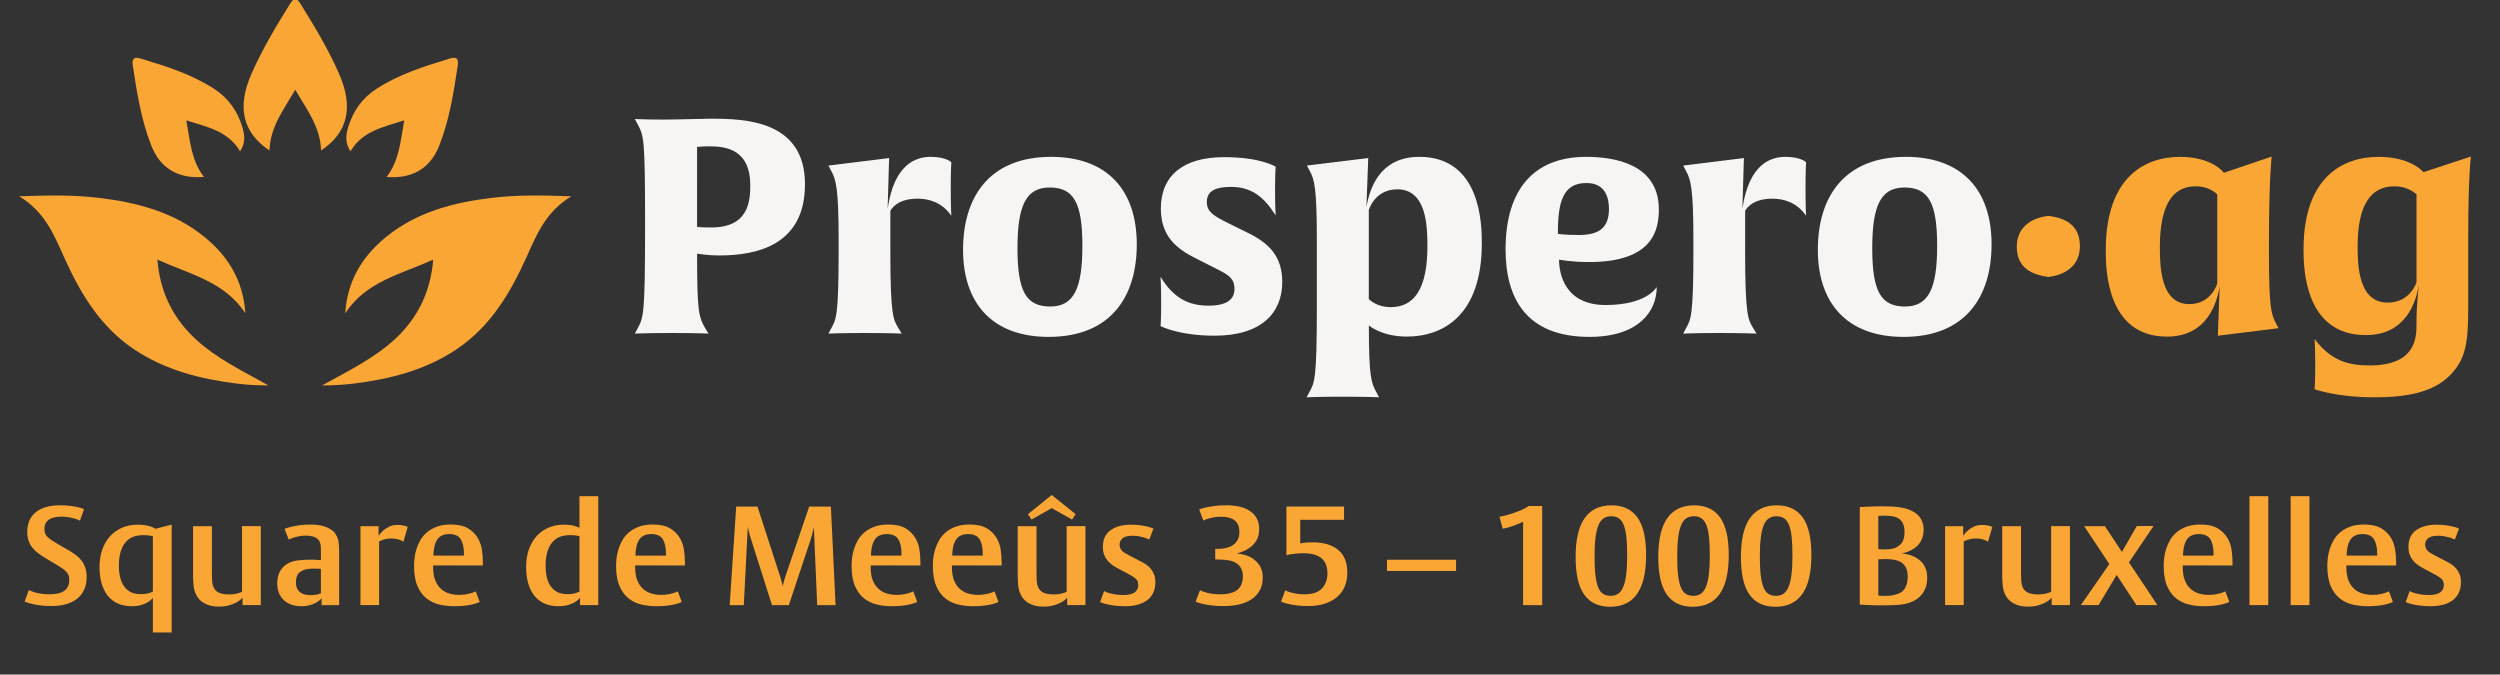 <?xml version="1.0" encoding="utf-8"?>
<!-- Generator: Adobe Illustrator 24.2.3, SVG Export Plug-In . SVG Version: 6.00 Build 0)  -->
<svg version="1.1" id="Layer_1" xmlns="http://www.w3.org/2000/svg" xmlns:xlink="http://www.w3.org/1999/xlink" x="0px" y="0px"
	 viewBox="0 0 1212 327" style="enable-background:new 0 0 1212 327;" xml:space="preserve">
<rect x="0" y="0" width="1212" height="327" fill="#333333" stroke="none"/>
<style type="text/css">
	.st0{fill:#FAA635;}
	.st1{clip-path:url(#SVGID_2_);fill:#F7F5F3;}
	.st2{clip-path:url(#SVGID_2_);fill:#FAA635;}
</style>
<g>
	<path class="st0" d="M42.01,279.68c0,2.41-0.41,4.5-1.24,6.26c-0.83,1.76-1.99,3.23-3.48,4.39c-1.5,1.16-3.29,2.03-5.39,2.61
		c-2.1,0.58-4.42,0.87-6.97,0.87c-2.05,0-3.89-0.11-5.49-0.33c-1.61-0.22-2.97-0.47-4.09-0.74c-1.3-0.31-2.44-0.67-3.42-1.07
		l2.08-5.63c0.76,0.4,1.63,0.76,2.61,1.07c0.85,0.27,1.89,0.5,3.12,0.7c1.23,0.2,2.62,0.3,4.19,0.3c1.38,0,2.67-0.11,3.85-0.33
		c1.18-0.22,2.2-0.6,3.05-1.14c0.85-0.54,1.52-1.25,2.01-2.14c0.49-0.89,0.74-2.01,0.74-3.35c0-1.56-0.41-2.81-1.24-3.75
		c-0.83-0.94-2-1.85-3.52-2.75l-7.44-4.49c-1.07-0.67-2.1-1.37-3.08-2.11c-0.98-0.74-1.85-1.58-2.61-2.55
		c-0.76-0.96-1.36-2.07-1.81-3.32c-0.45-1.25-0.67-2.68-0.67-4.29c0-1.83,0.3-3.54,0.9-5.12c0.6-1.58,1.55-2.96,2.85-4.12
		c1.29-1.16,2.95-2.07,4.96-2.71c2.01-0.65,4.4-0.97,7.17-0.97c2.01,0,3.73,0.1,5.16,0.3c1.43,0.2,2.64,0.41,3.62,0.64
		c1.16,0.27,2.12,0.58,2.88,0.94l-2.01,5.56c-0.67-0.36-1.45-0.67-2.35-0.94c-0.76-0.22-1.7-0.45-2.81-0.67
		c-1.12-0.22-2.37-0.33-3.75-0.33c-0.89,0-1.82,0.07-2.78,0.2c-0.96,0.13-1.85,0.41-2.68,0.84c-0.83,0.43-1.51,1.04-2.04,1.84
		s-0.8,1.85-0.8,3.15c0,1.7,0.57,3.04,1.71,4.02c1.14,0.98,2.58,1.97,4.32,2.95l6.23,3.62c1.12,0.67,2.18,1.38,3.18,2.14
		c1,0.76,1.88,1.63,2.61,2.61s1.33,2.12,1.78,3.42C41.79,276.56,42.01,278.03,42.01,279.68z"/>
	<path class="st0" d="M74.11,306.62v-16.75c-0.63,0.76-1.41,1.43-2.35,2.01c-0.8,0.49-1.84,0.95-3.12,1.37s-2.85,0.64-4.72,0.64
		c-2.59,0-4.86-0.44-6.8-1.31c-1.94-0.87-3.57-2.13-4.89-3.79c-1.32-1.65-2.31-3.65-2.98-6c-0.67-2.34-1.01-4.97-1.01-7.87
		c0-2.95,0.41-5.67,1.24-8.17c0.83-2.5,2.03-4.67,3.62-6.5c1.58-1.83,3.53-3.27,5.83-4.32c2.3-1.05,4.9-1.57,7.81-1.57
		c1.56,0,2.89,0.11,3.99,0.33c1.09,0.22,1.98,0.45,2.65,0.67c0.8,0.31,1.45,0.65,1.94,1l7.91-2.01v52.26H74.11z M74.11,259.98
		c-0.31-0.09-0.69-0.18-1.14-0.27c-0.4-0.09-0.89-0.16-1.47-0.2c-0.58-0.04-1.3-0.07-2.14-0.07c-1.74,0-3.33,0.27-4.76,0.8
		c-1.43,0.54-2.66,1.41-3.69,2.61c-1.03,1.21-1.83,2.75-2.41,4.62c-0.58,1.88-0.87,4.15-0.87,6.83c0,2.06,0.21,3.93,0.64,5.63
		c0.42,1.7,1.06,3.15,1.91,4.36c0.85,1.21,1.93,2.13,3.25,2.78c1.32,0.65,2.89,0.97,4.72,0.97c0.98,0,1.84-0.06,2.58-0.17
		c0.74-0.11,1.35-0.26,1.84-0.44c0.58-0.18,1.09-0.38,1.54-0.6V259.98z"/>
	<path class="st0" d="M117.59,293.35v-3.62c-0.71,0.85-1.63,1.59-2.75,2.21c-0.94,0.54-2.13,1.03-3.58,1.47
		c-1.45,0.45-3.18,0.67-5.19,0.67c-1.74,0-3.24-0.19-4.49-0.57c-1.25-0.38-2.33-0.87-3.25-1.47c-0.92-0.6-1.66-1.29-2.24-2.08
		c-0.58-0.78-1.03-1.57-1.34-2.38c-0.49-1.21-0.8-2.59-0.94-4.15c-0.13-1.56-0.2-2.97-0.2-4.22v-24.12h9.11v22.31
		c0,1.03,0.02,2.19,0.07,3.48c0.04,1.3,0.2,2.34,0.47,3.15c0.54,1.56,1.45,2.65,2.75,3.25c1.29,0.6,2.95,0.9,4.96,0.9
		c0.89,0,1.73-0.06,2.51-0.17c0.78-0.11,1.46-0.26,2.04-0.44c0.67-0.18,1.27-0.4,1.81-0.67v-31.83h9.11v38.26H117.59z"/>
	<path class="st0" d="M155.91,293.35v-3.28c-0.67,0.76-1.47,1.41-2.41,1.94c-0.8,0.49-1.83,0.93-3.08,1.31
		c-1.25,0.38-2.7,0.57-4.35,0.57c-3.57,0-6.41-0.99-8.51-2.98c-2.1-1.99-3.15-4.68-3.15-8.07c0-4.02,1.36-7.01,4.09-8.98
		c1.56-1.16,3.43-1.88,5.59-2.14c2.17-0.27,4.37-0.4,6.6-0.4c0.62,0,1.23,0.01,1.81,0.03c0.58,0.02,1.12,0.06,1.61,0.1
		c0.49,0.04,0.98,0.07,1.47,0.07v-3.28c0-0.94-0.01-1.88-0.03-2.81c-0.02-0.94-0.15-1.72-0.37-2.34c-0.49-1.29-1.35-2.19-2.58-2.68
		c-1.23-0.49-2.69-0.74-4.39-0.74c-1.3,0-2.45,0.11-3.45,0.33c-1.01,0.22-1.87,0.45-2.58,0.67c-0.8,0.27-1.54,0.58-2.21,0.94
		l-2.01-5.23c0.94-0.36,2.03-0.69,3.28-1c1.07-0.27,2.39-0.51,3.95-0.74c1.56-0.22,3.35-0.33,5.36-0.33c2.5,0,4.56,0.25,6.16,0.74
		c1.61,0.49,2.9,1.08,3.89,1.78c0.98,0.69,1.7,1.42,2.14,2.18c0.45,0.76,0.78,1.43,1,2.01c0.18,0.49,0.31,1.1,0.4,1.81
		c0.09,0.71,0.16,1.45,0.2,2.21c0.04,0.76,0.07,1.51,0.07,2.24s0,1.37,0,1.91v24.19H155.91z M155.58,275.8
		c-0.22,0-0.51-0.02-0.87-0.07c-0.31,0-0.7-0.01-1.17-0.03c-0.47-0.02-1.02-0.03-1.64-0.03c-1.3,0-2.44,0.1-3.42,0.3
		c-0.98,0.2-1.85,0.55-2.61,1.04c-0.98,0.63-1.63,1.41-1.94,2.34c-0.31,0.94-0.47,1.92-0.47,2.95c0,1.21,0.2,2.21,0.6,3.01
		c0.4,0.8,0.93,1.44,1.57,1.91c0.65,0.47,1.38,0.8,2.21,1c0.83,0.2,1.66,0.3,2.51,0.3c0.85,0,1.6-0.04,2.24-0.13
		c0.65-0.09,1.19-0.18,1.64-0.27c0.49-0.13,0.94-0.29,1.34-0.47V275.8z"/>
	<path class="st0" d="M195.57,262.66c-0.4-0.31-0.89-0.58-1.47-0.8c-0.49-0.22-1.11-0.41-1.84-0.57c-0.74-0.16-1.6-0.23-2.58-0.23
		c-0.94,0-1.78,0.08-2.51,0.23c-0.74,0.16-1.35,0.32-1.84,0.5c-0.58,0.22-1.09,0.47-1.54,0.74v30.82h-9.04v-38.26h8.78v4.69
		c0.62-0.94,1.38-1.81,2.28-2.61c0.76-0.67,1.71-1.28,2.85-1.84c1.14-0.56,2.49-0.84,4.05-0.84c0.8,0,1.51,0.06,2.11,0.17
		c0.6,0.11,1.13,0.21,1.57,0.3c0.49,0.18,0.92,0.33,1.27,0.47L195.57,262.66z"/>
	<path class="st0" d="M209.98,274.12v0.87c0,2.59,0.36,4.75,1.07,6.47c0.71,1.72,1.66,3.09,2.85,4.12c1.18,1.03,2.52,1.75,4.02,2.18
		c1.5,0.42,3.03,0.64,4.59,0.64c1.29,0,2.43-0.09,3.42-0.27c0.98-0.18,1.83-0.38,2.55-0.6c0.8-0.22,1.52-0.51,2.14-0.87l1.94,5.16
		c-0.85,0.4-1.85,0.76-3.02,1.07c-1.03,0.27-2.31,0.5-3.85,0.7s-3.38,0.3-5.53,0.3c-2.41,0-4.78-0.27-7.1-0.8
		c-2.32-0.54-4.4-1.52-6.23-2.95c-1.83-1.43-3.31-3.42-4.42-5.96c-1.12-2.55-1.68-5.83-1.68-9.85c0-1.12,0.08-2.38,0.23-3.79
		c0.16-1.41,0.47-2.86,0.94-4.36c0.47-1.5,1.12-2.96,1.94-4.39c0.83-1.43,1.9-2.69,3.22-3.79c1.32-1.09,2.91-1.99,4.79-2.68
		c1.88-0.69,4.09-1.04,6.63-1.04c3.57,0,6.4,0.63,8.48,1.88c2.08,1.25,3.7,2.9,4.86,4.96c0.89,1.56,1.5,3.35,1.81,5.36
		c0.31,2.01,0.47,4.15,0.47,6.43v1.21H209.98z M224.92,268.43c0-3.04-0.53-5.38-1.57-7.04c-1.05-1.65-2.91-2.48-5.59-2.48
		c-1.83,0-3.34,0.44-4.52,1.31c-1.18,0.87-2.04,2.36-2.58,4.46c-0.13,0.54-0.23,1.08-0.3,1.64s-0.12,1.06-0.17,1.51
		c-0.04,0.54-0.07,1.05-0.07,1.54h14.81V268.43z"/>
	<path class="st0" d="M281.2,293.35v-3.62c-0.58,0.8-1.36,1.5-2.35,2.08c-0.85,0.54-1.93,1.02-3.25,1.44
		c-1.32,0.42-2.94,0.64-4.86,0.64c-2.59,0-4.86-0.44-6.8-1.31c-1.94-0.87-3.57-2.13-4.89-3.79c-1.32-1.65-2.31-3.65-2.98-6
		c-0.67-2.34-1.01-4.97-1.01-7.87c0-3.48,0.51-6.52,1.54-9.11c1.03-2.59,2.38-4.73,4.05-6.43c1.67-1.7,3.61-2.96,5.8-3.79
		c2.19-0.83,4.42-1.24,6.7-1.24c1.38,0,2.57,0.08,3.55,0.23c0.98,0.16,1.79,0.35,2.41,0.57c0.76,0.22,1.36,0.47,1.81,0.74v-15.34
		h9.11v52.8H281.2z M280.93,259.98c-0.27-0.09-0.63-0.18-1.07-0.27c-0.36-0.09-0.84-0.16-1.44-0.2c-0.6-0.04-1.33-0.07-2.18-0.07
		c-1.74,0-3.33,0.27-4.76,0.8c-1.43,0.54-2.66,1.41-3.69,2.61c-1.03,1.21-1.83,2.75-2.41,4.62c-0.58,1.88-0.87,4.15-0.87,6.83
		c0,2.06,0.2,3.93,0.6,5.63c0.4,1.7,1.04,3.15,1.91,4.36c0.87,1.21,1.95,2.13,3.25,2.78c1.3,0.65,2.86,0.97,4.69,0.97
		c0.98,0,1.84-0.06,2.58-0.17c0.74-0.11,1.35-0.26,1.84-0.44c0.58-0.18,1.09-0.38,1.54-0.6V259.98z"/>
	<path class="st0" d="M307.93,274.12v0.87c0,2.59,0.36,4.75,1.07,6.47c0.71,1.72,1.66,3.09,2.85,4.12c1.18,1.03,2.52,1.75,4.02,2.18
		c1.5,0.42,3.03,0.64,4.59,0.64c1.29,0,2.43-0.09,3.42-0.27c0.98-0.18,1.83-0.38,2.55-0.6c0.8-0.22,1.52-0.51,2.14-0.87l1.94,5.16
		c-0.85,0.4-1.85,0.76-3.02,1.07c-1.03,0.27-2.31,0.5-3.85,0.7s-3.38,0.3-5.53,0.3c-2.41,0-4.78-0.27-7.1-0.8
		c-2.32-0.54-4.4-1.52-6.23-2.95c-1.83-1.43-3.31-3.42-4.42-5.96c-1.12-2.55-1.68-5.83-1.68-9.85c0-1.12,0.08-2.38,0.23-3.79
		c0.16-1.41,0.47-2.86,0.94-4.36c0.47-1.5,1.12-2.96,1.94-4.39c0.83-1.43,1.9-2.69,3.22-3.79c1.32-1.09,2.91-1.99,4.79-2.68
		c1.88-0.69,4.09-1.04,6.63-1.04c3.57,0,6.4,0.63,8.48,1.88c2.08,1.25,3.7,2.9,4.86,4.96c0.89,1.56,1.5,3.35,1.81,5.36
		c0.31,2.01,0.47,4.15,0.47,6.43v1.21H307.93z M322.87,268.43c0-3.04-0.53-5.38-1.57-7.04c-1.05-1.65-2.91-2.48-5.59-2.48
		c-1.83,0-3.34,0.44-4.52,1.31c-1.18,0.87-2.04,2.36-2.58,4.46c-0.13,0.54-0.23,1.08-0.3,1.64s-0.12,1.06-0.17,1.51
		c-0.04,0.54-0.07,1.05-0.07,1.54h14.81V268.43z"/>
	<path class="st0" d="M396.17,293.35l-1.61-37.79c-0.09,0.58-0.22,1.18-0.4,1.81c-0.13,0.54-0.29,1.16-0.47,1.88
		c-0.18,0.71-0.4,1.47-0.67,2.28l-10.59,31.83h-8.17l-10.05-31.62c-0.27-0.8-0.51-1.58-0.74-2.34c-0.22-0.76-0.4-1.45-0.54-2.08
		c-0.18-0.71-0.31-1.36-0.4-1.94l-1.94,37.99h-6.83l3.15-47.77h10.32l10.92,33.7c0.31,1.03,0.56,1.85,0.74,2.48
		c0.18,0.63,0.31,1.14,0.4,1.54c0.09,0.49,0.13,0.85,0.13,1.07c0.04-0.31,0.13-0.71,0.27-1.21c0.09-0.4,0.22-0.94,0.4-1.61
		c0.18-0.67,0.42-1.45,0.74-2.34l11.46-33.63h10.52l2.28,47.77H396.17z"/>
	<path class="st0" d="M422.1,274.12v0.87c0,2.59,0.36,4.75,1.07,6.47c0.71,1.72,1.66,3.09,2.85,4.12c1.18,1.03,2.52,1.75,4.02,2.18
		c1.5,0.42,3.03,0.64,4.59,0.64c1.29,0,2.43-0.09,3.42-0.27c0.98-0.18,1.83-0.38,2.55-0.6c0.8-0.22,1.52-0.51,2.14-0.87l1.94,5.16
		c-0.85,0.4-1.85,0.76-3.02,1.07c-1.03,0.27-2.31,0.5-3.85,0.7s-3.38,0.3-5.53,0.3c-2.41,0-4.78-0.27-7.1-0.8
		c-2.32-0.54-4.4-1.52-6.23-2.95c-1.83-1.43-3.31-3.42-4.42-5.96c-1.12-2.55-1.68-5.83-1.68-9.85c0-1.12,0.08-2.38,0.23-3.79
		c0.16-1.41,0.47-2.86,0.94-4.36c0.47-1.5,1.12-2.96,1.94-4.39c0.83-1.43,1.9-2.69,3.22-3.79c1.32-1.09,2.91-1.99,4.79-2.68
		c1.88-0.69,4.09-1.04,6.63-1.04c3.57,0,6.4,0.63,8.48,1.88c2.08,1.25,3.7,2.9,4.86,4.96c0.89,1.56,1.5,3.35,1.81,5.36
		c0.31,2.01,0.47,4.15,0.47,6.43v1.21H422.1z M437.04,268.43c0-3.04-0.53-5.38-1.57-7.04c-1.05-1.65-2.91-2.48-5.59-2.48
		c-1.83,0-3.34,0.44-4.52,1.31c-1.18,0.87-2.04,2.36-2.58,4.46c-0.13,0.54-0.23,1.08-0.3,1.64s-0.12,1.06-0.17,1.51
		c-0.04,0.54-0.07,1.05-0.07,1.54h14.81V268.43z"/>
	<path class="st0" d="M461.49,274.12v0.87c0,2.59,0.36,4.75,1.07,6.47c0.71,1.72,1.66,3.09,2.85,4.12c1.18,1.03,2.52,1.75,4.02,2.18
		c1.5,0.42,3.03,0.64,4.59,0.64c1.29,0,2.43-0.09,3.42-0.27c0.98-0.18,1.83-0.38,2.55-0.6c0.8-0.22,1.52-0.51,2.14-0.87l1.94,5.16
		c-0.85,0.4-1.85,0.76-3.02,1.07c-1.03,0.27-2.31,0.5-3.85,0.7s-3.38,0.3-5.53,0.3c-2.41,0-4.78-0.27-7.1-0.8
		c-2.32-0.54-4.4-1.52-6.23-2.95c-1.83-1.43-3.31-3.42-4.42-5.96c-1.12-2.55-1.68-5.83-1.68-9.85c0-1.12,0.08-2.38,0.23-3.79
		c0.16-1.41,0.47-2.86,0.94-4.36c0.47-1.5,1.12-2.96,1.94-4.39c0.83-1.43,1.9-2.69,3.22-3.79c1.32-1.09,2.91-1.99,4.79-2.68
		c1.88-0.69,4.09-1.04,6.63-1.04c3.57,0,6.4,0.63,8.48,1.88c2.08,1.25,3.7,2.9,4.86,4.96c0.89,1.56,1.5,3.35,1.81,5.36
		c0.31,2.01,0.47,4.15,0.47,6.43v1.21H461.49z M476.44,268.43c0-3.04-0.53-5.38-1.57-7.04c-1.05-1.65-2.91-2.48-5.59-2.48
		c-1.83,0-3.34,0.44-4.52,1.31c-1.18,0.87-2.04,2.36-2.58,4.46c-0.13,0.54-0.23,1.08-0.3,1.64s-0.12,1.06-0.17,1.51
		c-0.04,0.54-0.07,1.05-0.07,1.54h14.81V268.43z"/>
	<path class="st0" d="M517.37,293.35v-3.62c-0.71,0.85-1.63,1.59-2.75,2.21c-0.94,0.54-2.13,1.03-3.58,1.47
		c-1.45,0.45-3.18,0.67-5.19,0.67c-1.74,0-3.24-0.19-4.49-0.57c-1.25-0.38-2.33-0.87-3.25-1.47c-0.92-0.6-1.66-1.29-2.24-2.08
		c-0.58-0.78-1.03-1.57-1.34-2.38c-0.49-1.21-0.8-2.59-0.94-4.15c-0.13-1.56-0.2-2.97-0.2-4.22v-24.12h9.11v22.31
		c0,1.03,0.02,2.19,0.07,3.48c0.04,1.3,0.2,2.34,0.47,3.15c0.54,1.56,1.45,2.65,2.75,3.25c1.29,0.6,2.95,0.9,4.96,0.9
		c0.89,0,1.73-0.06,2.51-0.17c0.78-0.11,1.46-0.26,2.04-0.44c0.67-0.18,1.27-0.4,1.81-0.67v-31.83h9.11v38.26H517.37z
		 M519.72,251.88l-9.85-5.56l-9.78,5.56l-1.74-2.61l11.52-9.31l11.59,9.31L519.72,251.88z"/>
	<path class="st0" d="M560.12,282.16c0,2.1-0.37,3.89-1.11,5.36c-0.74,1.47-1.77,2.68-3.08,3.62c-1.32,0.94-2.86,1.63-4.62,2.08
		c-1.76,0.45-3.65,0.67-5.66,0.67c-2.06,0-3.85-0.1-5.39-0.3s-2.83-0.44-3.85-0.7c-1.21-0.27-2.23-0.6-3.08-1l1.94-5.36
		c0.67,0.4,1.47,0.74,2.41,1c0.8,0.22,1.8,0.44,2.98,0.64c1.18,0.2,2.56,0.3,4.12,0.3c2.28,0,4.02-0.41,5.23-1.24
		c1.21-0.83,1.81-2.02,1.81-3.58c0-1.25-0.32-2.2-0.97-2.85c-0.65-0.65-1.62-1.33-2.91-2.04l-5.76-3.08
		c-1.03-0.54-1.99-1.12-2.88-1.74c-0.89-0.62-1.69-1.35-2.38-2.18c-0.69-0.83-1.24-1.78-1.64-2.85s-0.6-2.34-0.6-3.82
		c0-3.62,1.25-6.31,3.75-8.07c2.5-1.76,5.76-2.65,9.78-2.65c1.79,0,3.36,0.1,4.72,0.3c1.36,0.2,2.51,0.41,3.45,0.64
		c1.12,0.27,2.05,0.58,2.81,0.94l-2.01,5.29c-0.72-0.31-1.47-0.6-2.28-0.87c-0.71-0.22-1.56-0.44-2.55-0.64
		c-0.98-0.2-2.08-0.3-3.28-0.3c-2.37,0-4.01,0.42-4.92,1.27c-0.92,0.85-1.37,1.83-1.37,2.95c0,0.63,0.09,1.17,0.27,1.64
		c0.18,0.47,0.45,0.9,0.8,1.31c0.36,0.4,0.84,0.79,1.44,1.17c0.6,0.38,1.35,0.79,2.24,1.24l5.56,2.88c0.8,0.4,1.63,0.88,2.48,1.44
		c0.85,0.56,1.61,1.24,2.28,2.04c0.67,0.8,1.22,1.73,1.64,2.78C559.91,279.49,560.12,280.73,560.12,282.16z"/>
	<path class="st0" d="M612.18,279.95c0,2.37-0.46,4.41-1.37,6.13c-0.92,1.72-2.21,3.16-3.89,4.32c-1.68,1.16-3.66,2.02-5.96,2.58
		c-2.3,0.56-4.84,0.84-7.6,0.84c-2.37,0-4.4-0.11-6.1-0.33c-1.7-0.22-3.13-0.47-4.29-0.74c-1.34-0.31-2.46-0.67-3.35-1.07l2.14-5.56
		c0.67,0.4,1.5,0.74,2.48,1c0.8,0.27,1.82,0.5,3.05,0.7c1.23,0.2,2.65,0.3,4.25,0.3c3.8,0,6.58-0.73,8.34-2.18
		c1.76-1.45,2.65-3.58,2.65-6.4c0-1.7-0.3-3.08-0.9-4.15s-1.45-1.92-2.55-2.55c-1.1-0.62-2.4-1.05-3.92-1.27
		c-1.52-0.22-3.19-0.33-5.02-0.33h-1v-5.16c0.62,0.04,1.25,0.04,1.88,0c0.54-0.04,1.14-0.1,1.81-0.17s1.34-0.19,2.01-0.37
		c0.76-0.18,1.51-0.47,2.24-0.87c0.74-0.4,1.38-0.9,1.94-1.51c0.56-0.6,1.01-1.34,1.34-2.21s0.5-1.91,0.5-3.12
		c0-1.07-0.16-2.05-0.47-2.95c-0.31-0.89-0.82-1.66-1.51-2.31c-0.69-0.65-1.62-1.15-2.78-1.51c-1.16-0.36-2.59-0.54-4.29-0.54
		c-1.3,0-2.46,0.1-3.48,0.3c-1.03,0.2-1.92,0.41-2.68,0.64c-0.85,0.27-1.61,0.58-2.28,0.94l-2.01-5.43c0.94-0.36,2.05-0.69,3.35-1
		c1.12-0.22,2.48-0.45,4.09-0.67c1.61-0.22,3.51-0.33,5.69-0.33c5.14,0,9.08,1,11.83,3.01c2.75,2.01,4.12,4.87,4.12,8.58
		c0,2.06-0.39,3.78-1.17,5.16c-0.78,1.38-1.74,2.52-2.88,3.42c-1.14,0.89-2.32,1.59-3.55,2.08c-1.23,0.49-2.31,0.87-3.25,1.14
		c1.12,0.04,2.41,0.27,3.89,0.67c1.47,0.4,2.85,1.05,4.12,1.94c1.27,0.89,2.36,2.07,3.25,3.52
		C611.73,275.94,612.18,277.76,612.18,279.95z"/>
	<path class="st0" d="M653.18,277.67c0,2.41-0.41,4.61-1.24,6.6c-0.83,1.99-2.04,3.68-3.65,5.09c-1.61,1.41-3.6,2.5-5.96,3.28
		c-2.37,0.78-5.09,1.17-8.17,1.17c-2.14,0-4.03-0.11-5.66-0.33c-1.63-0.22-3-0.47-4.12-0.74c-1.3-0.31-2.41-0.67-3.35-1.07
		l2.08-5.49c0.67,0.4,1.47,0.74,2.41,1c0.8,0.22,1.78,0.44,2.91,0.64s2.45,0.3,3.92,0.3c3.93,0,6.78-0.95,8.54-2.85
		c1.76-1.9,2.65-4.34,2.65-7.34c0-1.43-0.2-2.74-0.6-3.92c-0.4-1.18-1.06-2.21-1.98-3.08c-0.92-0.87-2.11-1.54-3.58-2.01
		c-1.47-0.47-3.28-0.7-5.43-0.7c-1.39,0-2.58,0.06-3.58,0.17s-1.87,0.21-2.58,0.3c-0.8,0.18-1.52,0.33-2.14,0.47v-23.58h27.94v6.43
		h-21.24v11.46c0.36-0.09,0.83-0.18,1.41-0.27c0.49-0.09,1.12-0.16,1.88-0.2c0.76-0.04,1.68-0.07,2.75-0.07
		c2.46,0,4.71,0.28,6.77,0.84c2.05,0.56,3.83,1.43,5.33,2.61c1.5,1.18,2.66,2.7,3.48,4.56
		C652.77,272.79,653.18,275.04,653.18,277.67z"/>
	<path class="st0" d="M672.41,276.8v-5.43h33.5v5.43H672.41z"/>
	<path class="st0" d="M738.4,293.35v-40.47c-0.27,0.18-0.63,0.36-1.07,0.54c-0.4,0.18-0.92,0.4-1.54,0.67
		c-0.63,0.27-1.39,0.56-2.28,0.87c-0.76,0.27-1.44,0.49-2.04,0.67c-0.6,0.18-1.13,0.31-1.57,0.4c-0.49,0.13-0.96,0.22-1.41,0.27
		l-1.54-5.76c0.58-0.09,1.21-0.22,1.88-0.4c0.58-0.13,1.25-0.3,2.01-0.5c0.76-0.2,1.54-0.44,2.34-0.7c1.38-0.49,2.58-0.94,3.58-1.34
		c1.01-0.4,1.82-0.78,2.45-1.14c0.76-0.4,1.38-0.78,1.88-1.14h6.57v48.04H738.4z"/>
	<path class="st0" d="M798.03,269.03c0,8.49-1.46,14.8-4.39,18.93c-2.93,4.13-7.27,6.2-13.03,6.2c-5.58,0-9.77-1.95-12.56-5.86
		c-2.79-3.91-4.19-9.97-4.19-18.19c0-8.49,1.46-14.8,4.39-18.93c2.92-4.13,7.27-6.2,13.03-6.2c5.54,0,9.71,1.95,12.53,5.86
		C796.62,254.75,798.03,260.81,798.03,269.03z M788.85,269.3c0-3.62-0.13-6.64-0.4-9.08c-0.27-2.43-0.71-4.39-1.34-5.86
		c-0.63-1.47-1.43-2.52-2.41-3.15c-0.98-0.62-2.17-0.94-3.55-0.94c-1.43,0-2.66,0.33-3.69,1c-1.03,0.67-1.87,1.78-2.51,3.32
		s-1.13,3.55-1.44,6.03c-0.31,2.48-0.47,5.55-0.47,9.21c0,3.62,0.14,6.64,0.44,9.08c0.29,2.43,0.74,4.39,1.34,5.86
		c0.6,1.47,1.4,2.52,2.38,3.15c0.98,0.63,2.19,0.94,3.62,0.94c1.43,0,2.65-0.33,3.65-1s1.83-1.78,2.48-3.32s1.13-3.55,1.44-6.03
		C788.7,276.03,788.85,272.96,788.85,269.3z"/>
	<path class="st0" d="M838.1,269.03c0,8.49-1.46,14.8-4.39,18.93c-2.93,4.13-7.27,6.2-13.03,6.2c-5.58,0-9.77-1.95-12.56-5.86
		c-2.79-3.91-4.19-9.97-4.19-18.19c0-8.49,1.46-14.8,4.39-18.93c2.92-4.13,7.27-6.2,13.03-6.2c5.54,0,9.71,1.95,12.53,5.86
		C836.69,254.75,838.1,260.81,838.1,269.03z M828.92,269.3c0-3.62-0.13-6.64-0.4-9.08c-0.27-2.43-0.71-4.39-1.34-5.86
		c-0.63-1.47-1.43-2.52-2.41-3.15c-0.98-0.62-2.17-0.94-3.55-0.94c-1.43,0-2.66,0.33-3.69,1c-1.03,0.67-1.87,1.78-2.51,3.32
		s-1.13,3.55-1.44,6.03c-0.31,2.48-0.47,5.55-0.47,9.21c0,3.62,0.14,6.64,0.44,9.08c0.29,2.43,0.74,4.39,1.34,5.86
		c0.6,1.47,1.4,2.52,2.38,3.15c0.98,0.63,2.19,0.94,3.62,0.94c1.43,0,2.65-0.33,3.65-1s1.83-1.78,2.48-3.32s1.13-3.55,1.44-6.03
		C828.76,276.03,828.92,272.96,828.92,269.3z"/>
	<path class="st0" d="M878.16,269.03c0,8.49-1.46,14.8-4.39,18.93c-2.93,4.13-7.27,6.2-13.03,6.2c-5.58,0-9.77-1.95-12.56-5.86
		c-2.79-3.91-4.19-9.97-4.19-18.19c0-8.49,1.46-14.8,4.39-18.93c2.92-4.13,7.27-6.2,13.03-6.2c5.54,0,9.71,1.95,12.53,5.86
		C876.75,254.75,878.16,260.81,878.16,269.03z M868.98,269.3c0-3.62-0.13-6.64-0.4-9.08c-0.27-2.43-0.71-4.39-1.34-5.86
		c-0.63-1.47-1.43-2.52-2.41-3.15c-0.98-0.62-2.17-0.94-3.55-0.94c-1.43,0-2.66,0.33-3.69,1c-1.03,0.67-1.87,1.78-2.51,3.32
		s-1.13,3.55-1.44,6.03c-0.31,2.48-0.47,5.55-0.47,9.21c0,3.62,0.14,6.64,0.44,9.08c0.29,2.43,0.74,4.39,1.34,5.86
		c0.6,1.47,1.4,2.52,2.38,3.15c0.98,0.63,2.19,0.94,3.62,0.94c1.43,0,2.65-0.33,3.65-1s1.83-1.78,2.48-3.32s1.13-3.55,1.44-6.03
		C868.83,276.03,868.98,272.96,868.98,269.3z"/>
	<path class="st0" d="M934.31,280.08c0,1.74-0.23,3.27-0.7,4.59c-0.47,1.32-1.08,2.46-1.84,3.42c-0.76,0.96-1.61,1.75-2.55,2.38
		c-0.94,0.63-1.88,1.12-2.81,1.47c-1.88,0.71-3.93,1.15-6.16,1.31s-4.89,0.23-7.97,0.23c-0.94,0-1.92-0.01-2.95-0.03
		c-1.03-0.02-2.03-0.06-3.01-0.1c-0.98-0.04-1.89-0.09-2.71-0.13c-0.83-0.04-1.49-0.09-1.98-0.13v-47.3
		c0.94-0.04,1.99-0.09,3.15-0.13c0.98-0.04,2.12-0.09,3.42-0.13c1.29-0.04,2.7-0.07,4.22-0.07s3.26,0.04,5.23,0.13
		c1.96,0.09,3.8,0.34,5.49,0.74c1.25,0.31,2.45,0.74,3.58,1.27s2.14,1.22,3.02,2.04c0.87,0.83,1.56,1.84,2.08,3.05
		s0.77,2.61,0.77,4.22c0,1.25-0.16,2.37-0.47,3.35s-0.71,1.87-1.21,2.65c-0.49,0.78-1.06,1.45-1.71,2.01
		c-0.65,0.56-1.31,1.04-1.98,1.44c-1.56,0.94-3.35,1.59-5.36,1.94c2.32,0.22,4.4,0.76,6.23,1.61c0.76,0.4,1.52,0.88,2.28,1.44
		c0.76,0.56,1.43,1.25,2.01,2.08c0.58,0.83,1.05,1.79,1.41,2.88C934.13,277.39,934.31,278.65,934.31,280.08z M923.32,258.04
		c0-1.74-0.26-3.15-0.77-4.22c-0.51-1.07-1.22-1.89-2.11-2.45c-0.89-0.56-1.93-0.93-3.12-1.11c-1.18-0.18-2.45-0.27-3.79-0.27
		c-0.45,0-0.84,0.01-1.17,0.03c-0.33,0.02-0.64,0.03-0.9,0.03c-0.31,0.04-0.6,0.07-0.87,0.07v16.08c0.13,0.04,0.33,0.07,0.6,0.07
		c0.22,0.04,0.57,0.07,1.04,0.07s1.08,0,1.84,0c0.49,0,1-0.02,1.54-0.07c0.54-0.04,1.07-0.11,1.61-0.2
		c1.61-0.27,3.03-1.04,4.25-2.31C922.7,262.5,923.32,260.59,923.32,258.04z M924.86,279.55c0-1.74-0.27-3.16-0.8-4.25
		c-0.54-1.09-1.27-1.95-2.21-2.58c-0.94-0.62-2.07-1.06-3.38-1.31c-1.32-0.25-2.76-0.37-4.32-0.37c-0.49,0-0.94,0.01-1.34,0.03
		s-0.78,0.03-1.14,0.03c-0.4,0.04-0.76,0.07-1.07,0.07v17.49c0.13,0.05,0.36,0.09,0.67,0.13c0.27,0.04,0.66,0.07,1.17,0.07
		c0.51,0,1.17,0,1.98,0c1.47,0,2.7-0.12,3.68-0.37c0.98-0.25,1.76-0.48,2.34-0.7c0.45-0.18,0.94-0.46,1.47-0.84
		c0.54-0.38,1.02-0.88,1.44-1.51c0.42-0.62,0.78-1.42,1.07-2.38C924.71,282.11,924.86,280.93,924.86,279.55z"/>
	<path class="st0" d="M963.79,262.66c-0.4-0.31-0.89-0.58-1.47-0.8c-0.49-0.22-1.11-0.41-1.84-0.57c-0.74-0.16-1.6-0.23-2.58-0.23
		c-0.94,0-1.78,0.08-2.51,0.23c-0.74,0.16-1.35,0.32-1.84,0.5c-0.58,0.22-1.1,0.47-1.54,0.74v30.82h-9.04v-38.26h8.78v4.69
		c0.62-0.94,1.38-1.81,2.28-2.61c0.76-0.67,1.71-1.28,2.85-1.84c1.14-0.56,2.49-0.84,4.05-0.84c0.8,0,1.51,0.06,2.11,0.17
		c0.6,0.11,1.13,0.21,1.57,0.3c0.49,0.18,0.92,0.33,1.27,0.47L963.79,262.66z"/>
	<path class="st0" d="M994.67,293.35v-3.62c-0.72,0.85-1.63,1.59-2.75,2.21c-0.94,0.54-2.13,1.03-3.58,1.47
		c-1.45,0.45-3.18,0.67-5.19,0.67c-1.74,0-3.24-0.19-4.49-0.57c-1.25-0.38-2.33-0.87-3.25-1.47c-0.92-0.6-1.67-1.29-2.25-2.08
		c-0.58-0.78-1.03-1.57-1.34-2.38c-0.49-1.21-0.8-2.59-0.94-4.15c-0.13-1.56-0.2-2.97-0.2-4.22v-24.12h9.11v22.31
		c0,1.03,0.02,2.19,0.07,3.48c0.04,1.3,0.2,2.34,0.47,3.15c0.54,1.56,1.45,2.65,2.75,3.25s2.95,0.9,4.96,0.9
		c0.89,0,1.73-0.06,2.51-0.17c0.78-0.11,1.46-0.26,2.04-0.44c0.67-0.18,1.27-0.4,1.81-0.67v-31.83h9.11v38.26H994.67z"/>
	<path class="st0" d="M1035.74,293.35l-9.58-14.61l-8.78,14.61h-8.58l13.8-19.9l-12.19-18.36h10.05l8.24,12.46l7.24-12.53h8.11
		l-11.93,17.62l13.8,20.7H1035.74z"/>
	<path class="st0" d="M1058.19,274.12v0.87c0,2.59,0.36,4.75,1.07,6.47c0.71,1.72,1.66,3.09,2.85,4.12
		c1.18,1.03,2.52,1.75,4.02,2.18c1.5,0.42,3.03,0.64,4.59,0.64c1.29,0,2.43-0.09,3.42-0.27c0.98-0.18,1.83-0.38,2.55-0.6
		c0.8-0.22,1.52-0.51,2.14-0.87l1.94,5.16c-0.85,0.4-1.85,0.76-3.01,1.07c-1.03,0.27-2.31,0.5-3.85,0.7s-3.38,0.3-5.53,0.3
		c-2.41,0-4.78-0.27-7.1-0.8c-2.32-0.54-4.4-1.52-6.23-2.95c-1.83-1.43-3.31-3.42-4.42-5.96s-1.67-5.83-1.67-9.85
		c0-1.12,0.08-2.38,0.23-3.79s0.47-2.86,0.94-4.36c0.47-1.5,1.12-2.96,1.94-4.39s1.9-2.69,3.22-3.79c1.32-1.09,2.91-1.99,4.79-2.68
		c1.88-0.69,4.09-1.04,6.63-1.04c3.57,0,6.4,0.63,8.48,1.88c2.08,1.25,3.7,2.9,4.86,4.96c0.89,1.56,1.5,3.35,1.81,5.36
		c0.31,2.01,0.47,4.15,0.47,6.43v1.21H1058.19z M1073.13,268.43c0-3.04-0.53-5.38-1.58-7.04c-1.05-1.65-2.91-2.48-5.59-2.48
		c-1.83,0-3.34,0.44-4.52,1.31c-1.18,0.87-2.04,2.36-2.58,4.46c-0.13,0.54-0.23,1.08-0.3,1.64c-0.07,0.56-0.12,1.06-0.17,1.51
		c-0.04,0.54-0.07,1.05-0.07,1.54h14.81V268.43z"/>
	<path class="st0" d="M1090.55,293.35v-52.8h9.11v52.8H1090.55z"/>
	<path class="st0" d="M1110.51,293.35v-52.8h9.11v52.8H1110.51z"/>
	<path class="st0" d="M1137.51,274.12v0.87c0,2.59,0.36,4.75,1.07,6.47c0.71,1.72,1.66,3.09,2.85,4.12
		c1.18,1.03,2.52,1.75,4.02,2.18c1.5,0.42,3.03,0.64,4.59,0.64c1.29,0,2.43-0.09,3.42-0.27c0.98-0.18,1.83-0.38,2.55-0.6
		c0.8-0.22,1.52-0.51,2.14-0.87l1.94,5.16c-0.85,0.4-1.85,0.76-3.01,1.07c-1.03,0.27-2.31,0.5-3.85,0.7s-3.38,0.3-5.53,0.3
		c-2.41,0-4.78-0.27-7.1-0.8c-2.32-0.54-4.4-1.52-6.23-2.95c-1.83-1.43-3.31-3.42-4.42-5.96s-1.67-5.83-1.67-9.85
		c0-1.12,0.08-2.38,0.23-3.79s0.47-2.86,0.94-4.36c0.47-1.5,1.12-2.96,1.94-4.39s1.9-2.69,3.22-3.79c1.32-1.09,2.91-1.99,4.79-2.68
		c1.88-0.69,4.09-1.04,6.63-1.04c3.57,0,6.4,0.63,8.48,1.88c2.08,1.25,3.7,2.9,4.86,4.96c0.89,1.56,1.5,3.35,1.81,5.36
		c0.31,2.01,0.47,4.15,0.47,6.43v1.21H1137.51z M1152.46,268.43c0-3.04-0.53-5.38-1.58-7.04c-1.05-1.65-2.91-2.48-5.59-2.48
		c-1.83,0-3.34,0.44-4.52,1.31c-1.18,0.87-2.04,2.36-2.58,4.46c-0.13,0.54-0.23,1.08-0.3,1.64c-0.07,0.56-0.12,1.06-0.17,1.51
		c-0.04,0.54-0.07,1.05-0.07,1.54h14.81V268.43z"/>
	<path class="st0" d="M1193.06,282.16c0,2.1-0.37,3.89-1.11,5.36c-0.74,1.47-1.77,2.68-3.08,3.62c-1.32,0.94-2.86,1.63-4.62,2.08
		c-1.77,0.45-3.65,0.67-5.66,0.67c-2.05,0-3.85-0.1-5.39-0.3s-2.83-0.44-3.85-0.7c-1.21-0.27-2.23-0.6-3.08-1l1.94-5.36
		c0.67,0.4,1.47,0.74,2.41,1c0.8,0.22,1.8,0.44,2.98,0.64c1.18,0.2,2.56,0.3,4.12,0.3c2.28,0,4.02-0.41,5.23-1.24
		c1.21-0.83,1.81-2.02,1.81-3.58c0-1.25-0.32-2.2-0.97-2.85c-0.65-0.65-1.62-1.33-2.91-2.04l-5.76-3.08
		c-1.03-0.54-1.99-1.12-2.88-1.74c-0.89-0.62-1.69-1.35-2.38-2.18c-0.69-0.83-1.24-1.78-1.64-2.85s-0.6-2.34-0.6-3.82
		c0-3.62,1.25-6.31,3.75-8.07c2.5-1.76,5.76-2.65,9.78-2.65c1.79,0,3.36,0.1,4.72,0.3s2.51,0.41,3.45,0.64
		c1.12,0.27,2.05,0.58,2.81,0.94l-2.01,5.29c-0.71-0.31-1.47-0.6-2.28-0.87c-0.71-0.22-1.56-0.44-2.55-0.64
		c-0.98-0.2-2.08-0.3-3.28-0.3c-2.37,0-4.01,0.42-4.92,1.27c-0.92,0.85-1.37,1.83-1.37,2.95c0,0.63,0.09,1.17,0.27,1.64
		c0.18,0.47,0.45,0.9,0.8,1.31c0.36,0.4,0.84,0.79,1.44,1.17c0.6,0.38,1.35,0.79,2.24,1.24l5.56,2.88c0.8,0.4,1.63,0.88,2.48,1.44
		c0.85,0.56,1.61,1.24,2.28,2.04c0.67,0.8,1.22,1.73,1.64,2.78C1192.84,279.49,1193.06,280.73,1193.06,282.16z"/>
</g>
<g>
	<defs>
		<rect id="SVGID_1_" x="0.32" y="-0.45" width="1265.23" height="327"/>
	</defs>
	<clipPath id="SVGID_2_">
		<use xlink:href="#SVGID_1_"  style="overflow:visible;"/>
	</clipPath>
	<path class="st1" d="M939.13,119.17c0,20.54-4.08,29.43-15.59,29.43c-11.66,0-15.88-7.28-15.88-28.27
		c0-20.54,4.08-29.43,15.59-29.43C934.91,90.91,939.13,98.19,939.13,119.17 M965.51,118.44c0-26.23-14.28-42.4-41.53-42.4
		c-29.87,0-42.69,19.38-42.69,45.02c0,26.08,14.28,42.26,41.53,42.26C952.68,163.32,965.51,144.09,965.51,118.44 M875.6,104.6
		c0,0-0.29-3.79-0.29-13.55c0-8.74,0.29-12.39,0.29-12.39s-2.48-2.62-10.05-2.62c-6.56,0-17.63,2.92-20.84,25.21l0.73-24.62
		l-29.43,3.64l1.31,2.48c2.33,4.23,3.64,8.31,3.64,33.51v5.83c0,31.76-1.31,32.93-3.64,37.16l-1.31,2.48c0,0,5.1-0.29,17.49-0.29
		c12.39,0,18.07,0.29,18.07,0.29l-1.6-2.62c-2.33-4.08-3.93-5.1-3.93-37.01v-19.82c0,0,2.48-5.97,13.11-5.97
		C864.68,96.3,871.09,98.05,875.6,104.6 M780.02,101.25c0,8.74-4.23,12.68-14.57,12.68c-7.28,0-10.2-0.58-10.2-0.58
		c0-15.59,2.48-24.62,13.84-24.62C778.56,88.72,780.02,96.3,780.02,101.25 M804.21,101.54c0-22.29-22-25.5-35.26-25.5
		c-24.92,0-39.05,15.3-39.05,44.88c0,23.9,10.2,42.4,40.65,42.4c23.9,0,32.64-12.39,32.64-24.19c-0.44,0.73-5.39,8.74-24.77,8.74
		c-19.82,0-22.59-15.15-22.59-22c0,0,5.68,1.17,14.57,1.17C801.15,127.04,804.21,111.74,804.21,101.54 M718.39,117.86
		c0-9.32-0.58-41.82-30.31-41.82c-8.3,0-21.86,2.77-25.64,24.33l0.88-23.75l-29.73,3.64l1.31,2.48c2.33,4.23,3.5,8.31,3.5,33.51
		v33.37c0,34.68-1.17,35.99-3.64,40.51l-1.31,2.48c0,0,5.1-0.29,17.63-0.29c12.39,0,17.49,0.29,17.49,0.29l-1.31-2.48
		c-2.48-4.52-3.64-7.29-3.64-32.35c0,0,6.12,5.39,18.36,5.39C699.3,163.18,718.39,153.27,718.39,117.86 M692.01,119.32
		c0,20.25-6.12,29.58-17.78,29.58c-7.14,0-10.64-3.93-10.64-3.93v-43.13c0,0,2.77-10.05,13.84-10.05
		C691.58,91.78,692.01,109.56,692.01,119.32 M621.64,136.66c0-12.53-6.56-18.94-17.19-24.04l-10.05-4.96
		c-6.27-3.21-9.33-5.1-9.33-9.76c0-5.83,5.1-7.29,11.8-7.29c10.2,0,16.17,5.25,21.57,13.84c0,0-0.29-4.08-0.29-12.24
		c0-8.3,0.29-11.36,0.29-11.36s-6.85-4.66-25.06-4.66c-19.67,0-30.6,8.89-30.6,24.92c0,13.4,7.58,19.52,17.05,24.19l11.51,5.83
		c4.81,2.48,7.14,4.37,7.14,8.89c0,4.66-3.06,8.16-12.53,8.16c-9.62,0-16.9-3.5-23.31-13.99c0,0,0.29,4.52,0.29,13.11
		c0,8.01-0.29,10.78-0.29,10.78s8.74,4.66,26.23,4.66C611.58,162.74,621.64,151.67,621.64,136.66 M524.74,119.17
		c0,20.54-4.08,29.43-15.59,29.43c-11.66,0-15.88-7.28-15.88-28.27c0-20.54,4.08-29.43,15.59-29.43
		C520.51,90.91,524.74,98.19,524.74,119.17 M551.11,118.44c0-26.23-14.28-42.4-41.53-42.4c-29.87,0-42.69,19.38-42.69,45.02
		c0,26.08,14.28,42.26,41.53,42.26C538.29,163.32,551.11,144.09,551.11,118.44 M461.21,104.6c0,0-0.29-3.79-0.29-13.55
		c0-8.74,0.29-12.39,0.29-12.39s-2.48-2.62-10.05-2.62c-6.56,0-17.63,2.92-20.84,25.21l0.73-24.62l-29.43,3.64l1.31,2.48
		c2.33,4.23,3.64,8.31,3.64,33.51v5.83c0,31.76-1.31,32.93-3.64,37.16l-1.31,2.48c0,0,5.1-0.29,17.48-0.29
		c12.39,0,18.07,0.29,18.07,0.29l-1.6-2.62c-2.33-4.08-3.93-5.1-3.93-37.01v-19.82c0,0,2.48-5.97,13.11-5.97
		C450.28,96.3,456.7,98.05,461.21,104.6 M363.73,89.74c0,7.72-0.73,20.54-18.94,20.54c-5.54,0-6.85-0.29-6.85-0.29V71.23
		c0,0,2.62-0.29,6.12-0.29C352.51,70.94,363.73,72.84,363.73,89.74 M390.25,89.3c0-30.74-28.71-31.76-45.46-31.76
		c-4.81,0-16.76,0.44-23.17,0.44c-8.6,0-13.84-0.29-13.84-0.29l1.31,2.48c3.06,5.83,3.64,6.41,3.64,48.81
		c0,43.71-0.73,44.88-3.64,50.27l-1.31,2.48c0,0,5.25-0.29,17.78-0.29c12.68,0,17.92,0.29,17.92,0.29l-1.6-2.62
		c-3.21-5.54-3.93-8.45-3.93-36.14c0,0,4.95,0.87,10.78,0.87C366.94,123.84,390.25,118.88,390.25,89.3"/>
	<path class="st2" d="M1174.89,83.47c0,0-5.83-7.43-21.71-7.43c-17.49,0-36.43,9.91-36.43,44.88c0,9.18,0.58,41.53,30.16,41.53
		c8.31,0,21.86-2.77,25.79-24.33c0,0-1.17,9.32-1.17,16.9v2.19c0,7.14-0.73,19.96-22.88,19.96c-10.35,0-18.8-2.48-26.52-12.82
		c0,0,0.29,4.81,0.29,13.7c0,7.14-0.29,10.64-0.29,10.64s10.35,3.93,29.14,3.93c16.03,0,28.56-2.62,36.43-10.64
		c8.01-8.01,8.89-16.61,8.89-33.22v-32.64c0-31.33,1.31-40.22,1.31-40.22L1174.89,83.47z M1171.53,136.8c0,0-2.91,9.91-13.99,9.91
		c-14.13,0-14.57-17.92-14.57-27.25c0-19.67,6.12-29.14,17.78-29.14c7.14,0,10.78,3.93,10.78,3.93V136.8z M1103.34,156.62
		c-2.33-4.23-3.35-8.31-3.35-33.51v-5.39c0-31.33,1.31-41.82,1.31-41.82l-23.17,7.87c0,0-5.39-7.72-21.27-7.72
		c-17.19,0-35.99,9.91-35.99,45.32c0,8.89,0.29,41.82,29.72,41.82c8.02,0,21.71-2.77,25.5-24.33l-0.88,23.9l29.43-3.64
		L1103.34,156.62z M1074.93,137.39c0,0-2.77,10.05-13.55,10.05c-13.84,0-14.28-17.92-14.28-27.54c0-20.25,5.97-29.58,17.34-29.58
		c6.99,0,10.49,3.93,10.49,3.93V137.39z"/>
	<path class="st2" d="M238.54,95.91c-18.71,2.22-36.64,6.88-51.6,19.16c-11.47,9.41-18.6,21.31-19.57,36.82
		c10.03-15.45,27.1-18.98,42.65-26.02c-1.25,15.1-7.04,27.64-17.92,37.95c-10.52,9.96-23.5,16.05-35.96,23.04
		c5.31-0.02,10.4-0.28,15.44-0.91c17.65-2.21,34.61-6.49,49.67-16.56c16.68-11.15,26.3-27.55,34.25-45.28
		c4.78-10.67,9.28-21.59,21.48-28.94C262.78,94.62,250.61,94.48,238.54,95.91"/>
	<path class="st2" d="M169.91,73.37c5.91-9.98,15.92-11.73,26.07-15.02c-1.82,10.15-2.42,19.5-8.55,27.44
		c12.64,0.99,21.22-4.23,25.57-15.31c4.9-12.47,6.94-25.61,8.93-38.77c0.55-3.65-0.94-4.2-3.86-3.32
		c-12.38,3.74-24.7,7.62-35.68,14.76c-6.88,4.47-11.24,10.78-13.59,18.53C167.65,65.46,167.2,69.26,169.91,73.37"/>
	<path class="st2" d="M47.77,95.91c18.71,2.22,36.64,6.88,51.6,19.16c11.47,9.41,18.6,21.31,19.57,36.82
		c-10.03-15.45-27.1-18.98-42.65-26.02c1.25,15.1,7.04,27.64,17.92,37.95c10.52,9.96,23.5,16.05,35.96,23.04
		c-5.31-0.02-10.4-0.28-15.44-0.91c-17.65-2.21-34.61-6.49-49.68-16.56c-16.68-11.15-26.3-27.55-34.25-45.28
		c-4.78-10.67-9.28-21.59-21.48-28.94C23.53,94.62,35.69,94.48,47.77,95.91"/>
	<path class="st2" d="M116.4,73.37c-5.91-9.98-15.92-11.73-26.07-15.02c1.82,10.15,2.42,19.5,8.55,27.44
		c-12.64,0.99-21.22-4.23-25.57-15.31c-4.89-12.47-6.94-25.61-8.93-38.77c-0.55-3.65,0.94-4.2,3.86-3.32
		c12.38,3.74,24.7,7.62,35.68,14.76c6.88,4.47,11.24,10.78,13.59,18.53C118.65,65.46,119.1,69.26,116.4,73.37"/>
	<path class="st2" d="M143.15,43.51c-5.68,9.75-12.14,17.98-12.51,29.45c-13.1-8.77-15.81-21.03-8.74-37.15
		c5.2-11.86,11.83-22.92,18.67-33.88c1.01-1.62,1.81-2.36,2.58-2.38c0.77,0.02,1.57,0.76,2.58,2.38
		c6.85,10.96,13.48,22.02,18.67,33.88c7.06,16.12,4.35,28.38-8.74,37.15C155.3,61.49,148.83,53.26,143.15,43.51"/>
	<path class="st2" d="M1008.34,119.39c0-8.74-5.1-13.55-15.3-14.72c-9.03,1.02-15.3,6.12-15.3,14.86c0,8.74,5.1,13.4,15.3,14.72
		C1002.08,133.23,1008.34,128.13,1008.34,119.39"/>
</g>
</svg>
